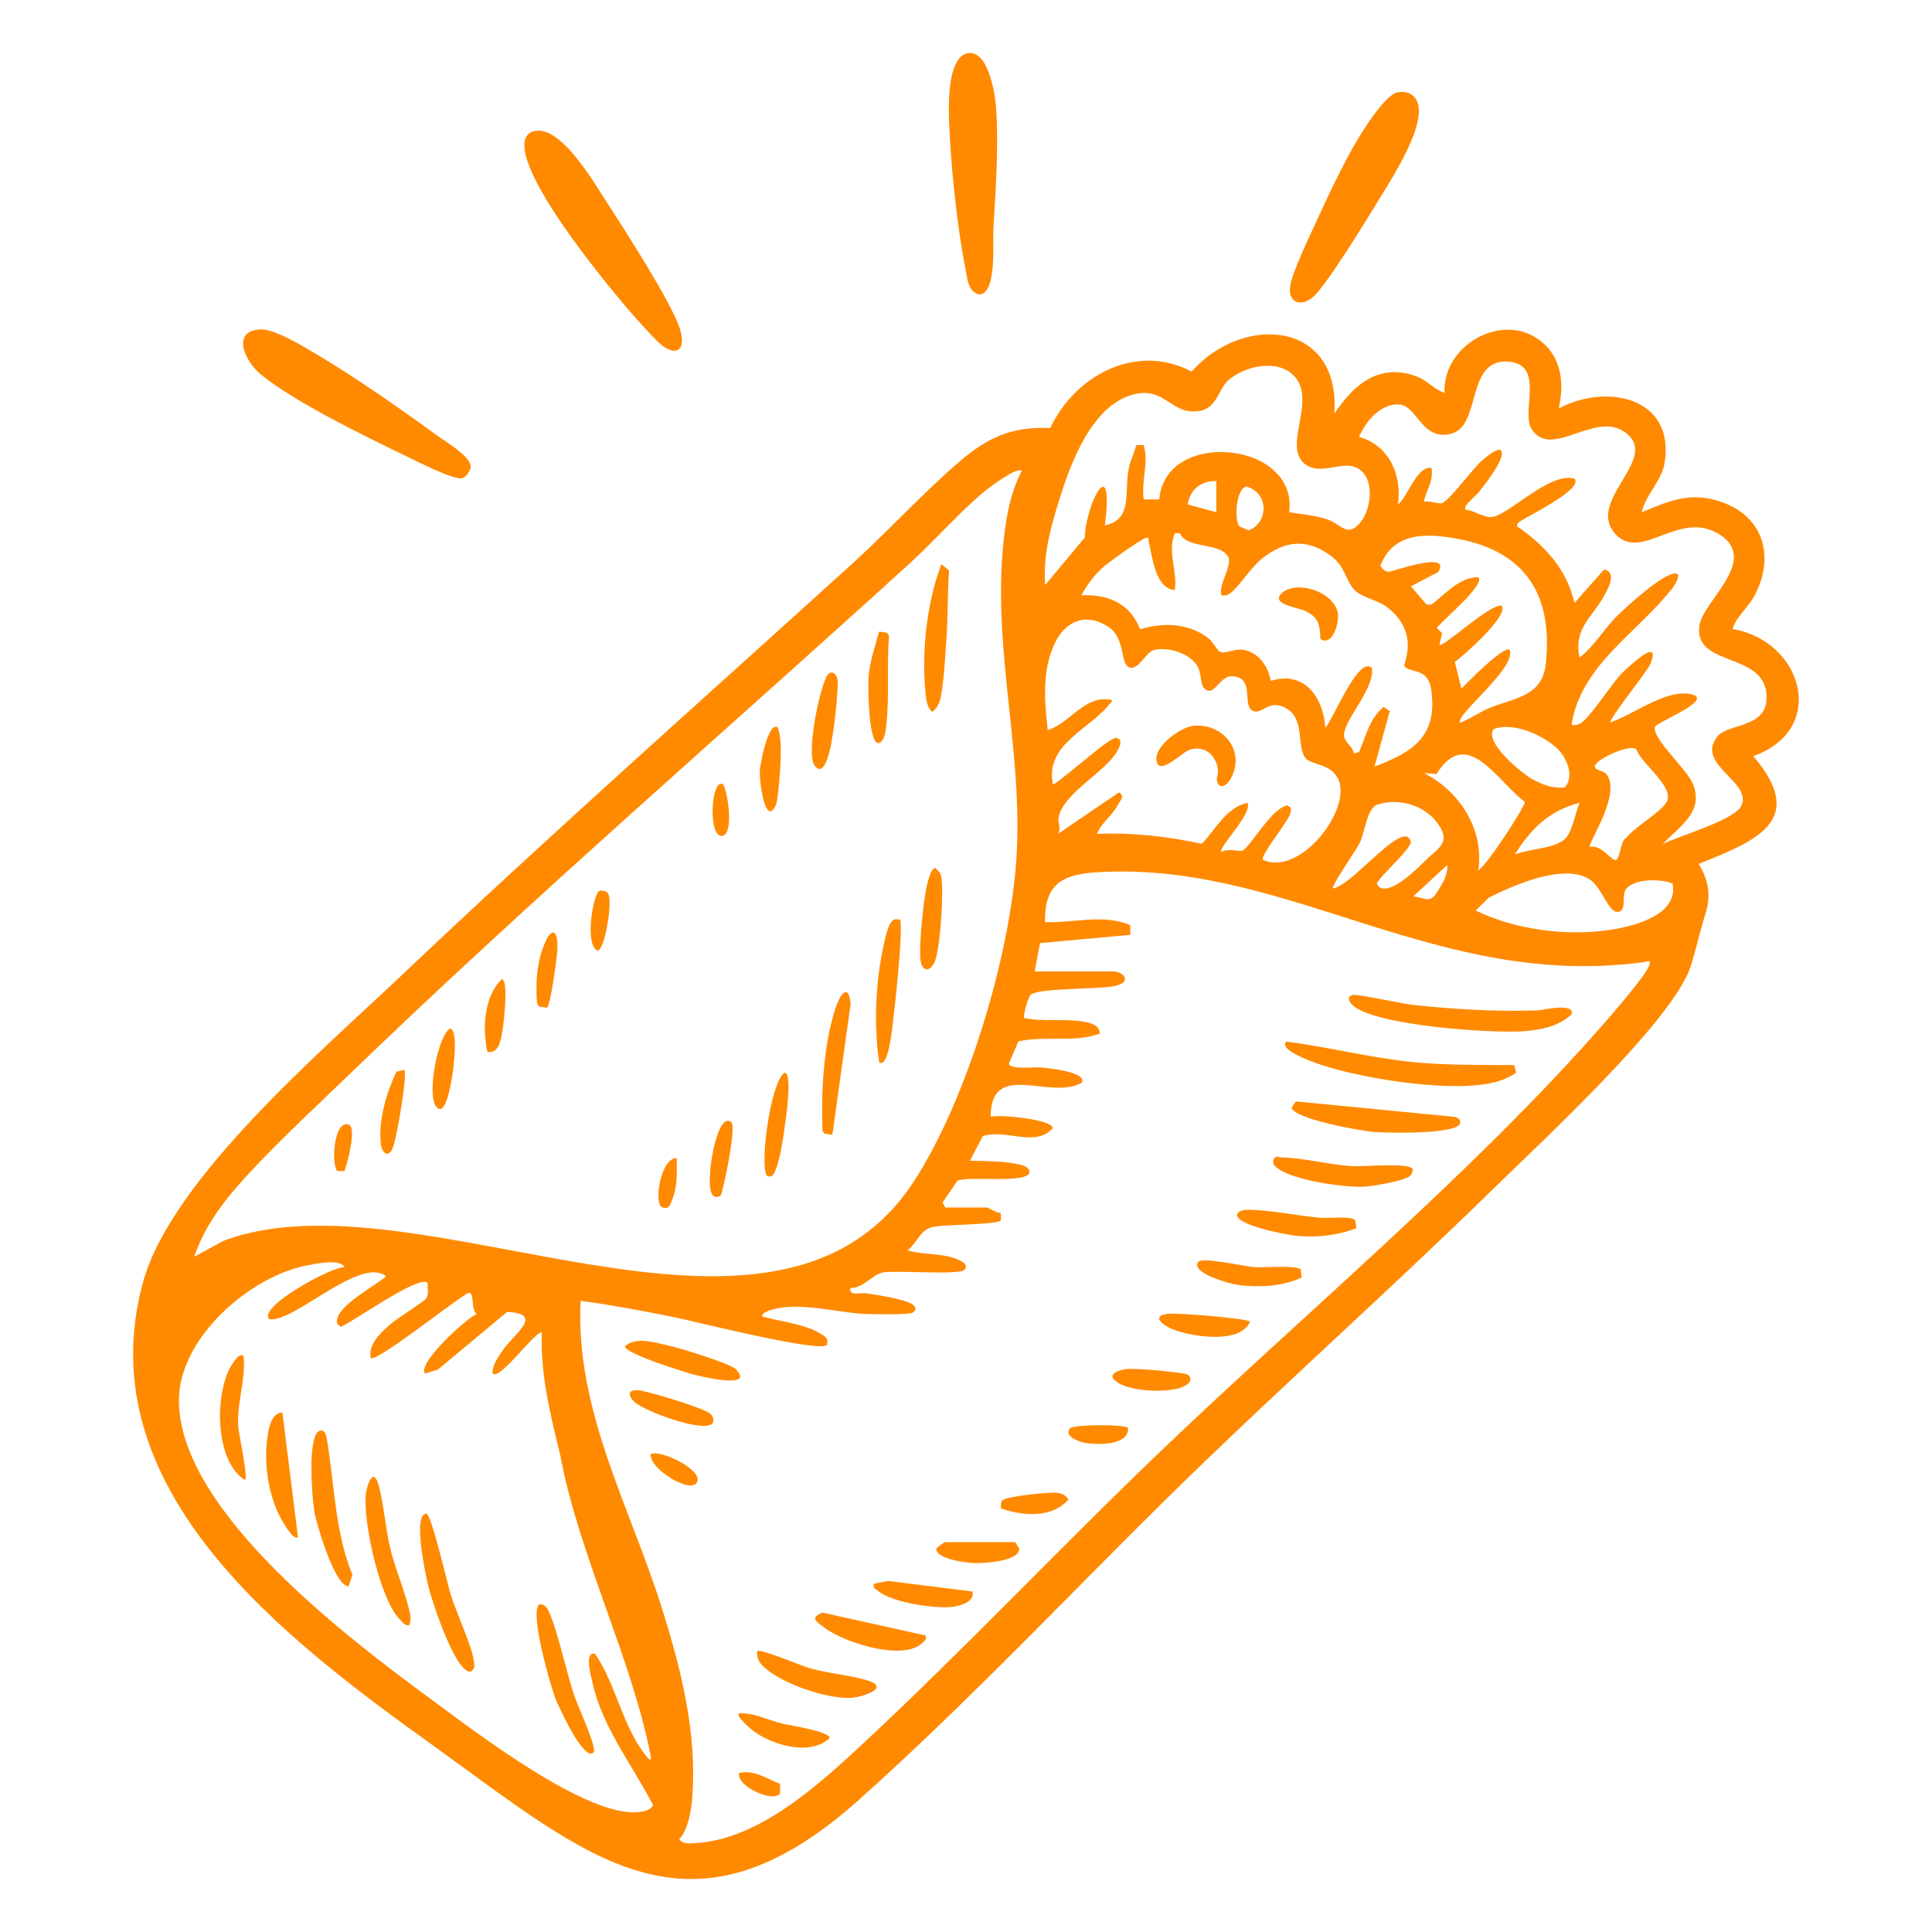 <svg xmlns="http://www.w3.org/2000/svg" id="Livello_1" data-name="Livello 1" viewBox="0 0 400 400"><defs><style>      .cls-1 {        fill: #ff8a00;      }    </style></defs><path class="cls-1" d="M319.84,71.34c3.62,3.51,3.94,8.53,2.88,13.23,9.9-5.3,24.23-2.34,21.89,11.42-.61,3.56-3.94,6.53-4.7,10.06,5.94-2.48,10.37-4.38,16.79-2.02,8.77,3.21,10.75,11.77,6.39,19.57-1.34,2.4-3.57,4.01-4.39,6.62,14.5,2.45,19.89,20.75,4.3,26.33,11.49,13.42.32,17.64-11.28,22.3,2.03,3.53,2.59,6.52,1.34,10.45-1.18,3.73-1.93,7.42-3.07,10.9-3.68,11.18-31.37,36.68-40.95,46.06-19.54,19.12-39.95,37.4-59.65,56.37-23.76,22.88-47.22,48.3-71.68,70.11-35.09,31.29-55.77,11.86-87.73-11.12-30.3-21.79-72.19-52.92-60.37-96.16,5.83-21.32,37.15-47.98,53.55-63.54,30.61-29.03,62.24-57.03,93.47-85.38,7.36-6.68,14.53-14.56,22.01-20.96,5.92-5.07,10.77-7.27,18.81-6.97,5.16-10.95,17.85-17.7,29.27-11.68,10.62-12.07,30.92-10.54,29.53,8.72,4.05-6.02,9.19-10.52,16.91-7.77,2.3.82,3.72,2.72,5.92,3.48-.5-10.36,13.08-17.46,20.76-10.01ZM355.64,152.4c2.12-2.56,9.68-1.7,10.08-7.41.73-10.31-15.12-6.55-13.89-15.42.71-5.15,12.55-13.6,4.17-18.92-8.31-5.27-16.1,5.73-21.47-.01-6.24-6.68,8.26-15.05,2.73-20.46-6.28-6.14-15.89,5.31-20.15-1.33-2.3-3.58,2.9-13.41-4.86-13.98-8.72-.63-5.6,12.99-11.51,14.83-6.28,1.95-7.24-5.65-11.02-5.95s-7.03,3.52-8.34,6.72c6.24,1.73,8.89,7.83,8.06,13.97,1.88-1.5,3.68-7.09,6.17-7.53.97-.17.8.06.83.82.09,2.51-1.23,3.84-1.63,6.17,1.06-.34,3.02.53,3.79.25,1.53-.57,6.39-7.23,8.28-8.85.65-.55,4.17-3.63,4.06-1.32-.1,2.01-3.48,6.29-4.87,8.03-.55.7-3.22,2.75-2.67,3.5,1.71.12,3.87,1.73,5.51,1.52,3.65-.48,11.76-9.3,17.04-7.95,2.17,2.07-10.01,7.99-10.93,8.67-.44.32-1.07.53-.88,1.26,5.6,3.8,10.4,9.03,11.82,15.85l6.18-6.98c2.74.71.75,4.07-.18,5.74-2.35,4.23-6.22,6.57-4.93,12.52,2.91-2.22,4.99-5.77,7.5-8.34,1.54-1.57,11.15-10.53,12.9-8.85.1,1.56-1.44,3.14-2.41,4.3-6.92,8.29-17.67,14.9-19.62,26.57-.01.59,1.27.21,1.65.04,1.78-.75,6.42-7.96,8.28-9.98,1.23-1.34,9-8.74,6.3-2.29-.61,1.45-8.7,11.47-8.17,11.96,4.52-1.55,10.97-6.47,15.86-5.94,6.88.74-5.8,5.65-6.67,6.84-.76,2.36,6.6,8.74,7.86,11.86,2.35,5.85-2.83,8.8-6.3,12.48,3.25-1.72,15.06-4.99,16.37-8.06,2.13-4.98-9.79-8.5-4.93-14.34ZM269.74,95.67c-3.82-3.83,2.8-12.93-1.79-17.81-3.4-3.62-10.18-2.14-13.56.81-2.2,1.92-2.39,5.84-6.08,6.42-6.06.96-7.04-5.4-14.05-3.31-8.17,2.42-12.49,13.85-14.79,21.19-1.84,5.86-3.6,11.92-3.07,18.14l8.18-9.8c.32-7.44,6.12-18.09,4.17-2.55,5.92-1.18,3.93-7.04,4.98-11.93.34-1.6,1.15-3.08,1.5-4.68h1.53c1.2,3.54-.56,7.44.04,11.25h3.21c1.21-14.81,28.89-12.02,26.89,2.66,2.61.41,5.4.62,7.91,1.48,3,1.04,3.98,3.65,6.55.95,2.93-3.08,3.5-10.91-1.46-11.97-2.97-.64-7.28,2.06-10.16-.83ZM211.54,97.47c-1.11-.86-6.98,3.64-8.06,4.55-5.15,4.35-10.02,9.96-15.02,14.52-38.86,35.38-78.77,69.8-116.57,106.33-7.29,7.04-16.27,15.31-22.83,22.83-3.72,4.27-7.04,9.09-8.85,14.5l6.08-3.31c40.36-15.18,113.87,32.3,142.92-12.3,11.08-17.01,20.06-47.12,21.26-67.37,1.4-23.68-6.05-46.17-2-70.21.53-3.13,1.59-6.75,3.08-9.54ZM251.82,99.61c-3.04-.16-5.5,1.74-5.9,4.83l5.9,1.61v-6.45ZM258.07,100.74c-2.16.36-2.63,6.95-1.42,8.28l1.91.78c4.18-1.71,4.08-7.78-.48-9.07ZM244.26,110.41l-1.02-.05c-1.62,3.97.58,7.84-.01,11.81-4-.31-4.63-6.75-5.38-9.93-.11-.48.22-1.2-.79-.8-1.27.5-7.67,5.05-8.88,6.17-1.73,1.61-3.17,3.57-4.29,5.64,5.53-.26,10.09,1.7,12.16,7.03,4.76-1.45,10.04-1.31,14.13,1.86.99.77,1.92,2.67,2.54,2.87.93.3,2.78-.6,4.19-.52,3.37.2,5.72,3.39,6.19,6.49,6.9-2.24,10.89,3.38,11.28,9.66,1.47-1.23,6.85-15.08,9.66-12.35.65,4.2-5.62,10.54-5.77,13.79-.08,1.63,1.89,2.38,2.02,3.93l1.1-.33c1.38-3.26,2.2-6.98,5.08-9.33l1.27.89-3.16,11.46c8.01-2.98,13.08-6.34,11.76-15.79-.71-5.08-4.7-3.32-5.63-5.15,1.58-4.72.72-8.56-3.2-11.8-2.16-1.79-5.41-2.14-7-3.74-1.89-1.9-1.96-4.83-4.8-7.01-5.04-3.87-9.77-3.32-14.51.52-2.17,1.76-4.78,5.8-6.4,7.03-.66.5-1.09.62-1.91.5-.71-2.23,2.42-6.35,1.35-8.05-1.9-3.02-8.29-1.46-9.99-4.78ZM302.32,149.56c.22.22,4.78-2.45,5.54-2.78,5.24-2.25,11.44-2.36,12.18-9.3,1.51-14.08-4.01-23.23-18.14-25.9-6.36-1.2-13.34-1.55-16.09,5.5.31.69.94,1.27,1.71,1.31.64.03,13.15-4.56,10.25.05l-5.66,2.94,3.23,3.79h1.05c2.9-2.21,5.75-5.69,9.68-5.67,1.57,1.52-7.64,9.12-8.59,10.48l1.1,1.12-.57,2.36c.83.71,10.36-8.49,12.89-8.05,1.66,1.86-7.88,10.4-9.7,11.63l1.38,5.56c.84-.96,8.94-9.15,9.94-8.05,1.71,3.52-11.49,13.75-10.2,15.03ZM249.27,142.45c-.72-.77-.58-3.03-1.27-4.37-1.46-2.81-6.33-4.31-9.22-3.45-1.56.46-3.01,4.05-4.84,3.59-2.11-.52-.78-6.04-4.49-8.45-4.72-3.07-8.99-1.16-11.19,3.67-2.55,5.61-2,11.78-1.34,17.72,4.68-1.44,7.86-7.62,13.42-6.18-4.07,5.89-14.13,8.78-12.34,17.46,2.14-1.05,11.77-9.96,13.14-9.67,1.85.4.15,2.9-.52,3.77-3,3.94-10.66,8.12-11.46,12.76-.19,1.12.58,2.19-.1,3.34l12.61-8.59c1.28.79.33,1.53-.17,2.5-1.26,2.45-3.41,3.68-4.38,6.09,7.31-.3,14.57.52,21.7,2.06,2.92-3.03,4.97-7.43,9.44-8.5,1.21,2.15-6.2,9.39-5.36,10.2,1.24-.85,3.65-.04,4.32-.29,1.49-.53,6.14-8.97,9.37-9.37.83.65.81.67.57,1.62-.44,1.79-6.31,8.73-5.67,9.64,7.68,3.63,18.68-10.66,15.5-16.84-1.7-3.31-5.75-2.65-6.86-4.42-1.68-2.65.07-7.83-3.86-10.1-3.63-2.1-4.98,1.5-6.93.51-2.22-1.13.52-6.8-4.12-7.15-2.81-.21-3.87,4.66-5.96,2.43ZM322.55,155.12c-2.87-2.85-9.25-5.75-13.31-4.16-2.04,2.71,5.85,9.17,7.95,10.32s4.23,2.02,6.79,1.74c2.02-2.29.44-6.04-1.43-7.9ZM338.73,155.06c-1.68-.96-7.97,2.09-8.48,3.38-.43,1.09,1.66.94,2.39,1.9,3.12,4.13-4.04,14.39-3.47,15.01,2.21-.48,3.96,2.2,5.11,2.69s1.15-4.1,2.41-4.56c1.74-2.38,8.29-5.9,8.61-8.09.47-3.21-5.43-7.31-6.57-10.32ZM306.08,180.18c1.82-1.04,9.75-13.31,9.61-14.15-5.72-4.31-11.98-15.94-18.28-5.76l-2.61-.23c7.44,3.79,12.49,11.68,11.28,20.14ZM295.02,178.26c2.87-2.84,5.62-3.83,2.46-8.01-2.7-3.58-7.97-5.09-12.27-3.68-2.23.73-2.51,5.53-3.75,8.07-.52,1.06-5.93,8.87-5.46,9.3,3.7-.63,12.25-11.51,15.28-10.73.29.07.99.82.78,1.27-.2,1.38-5.37,6.1-6.41,7.57-.51.73-.96.81,0,1.64,2.38,1.56,7.76-3.84,9.37-5.43ZM327.02,166.22c-6.38,1.67-9.99,5.33-13.43,10.73,2.79-1.22,8.19-1.22,10.35-3.19,1.61-1.47,2.23-5.54,3.08-7.54ZM292.65,185.55c3.32.67,3.48,1.55,5.47-1.77.83-1.39,1.66-2.99,1.5-4.67l-6.98,6.44ZM214.23,201.13h16.38c1.83,0,3.97,2.14.3,2.99-3.27.76-15.9.38-17.5,1.83-.56.51-1.71,4.48-1.33,4.84,3.85.78,8.23.1,11.95.68,1.48.23,3.71.66,3.63,2.54-5.46,1.95-11.27.35-16.81,1.6l-1.97,4.59c.11,1.31,5.41.68,6.69.8.89.09,9.9.93,8.33,3.21-6.53,3.65-18.76-4.87-18.79,6.99,1.77-.49,12.9.53,12.87,2.42-3.78,3.99-9.7.05-14.5,1.6l-2.68,5.11c3.1.02,6.78.06,9.8.67.93.19,2.56.51,2.55,1.74-.58,2.41-12.6.67-14.91,1.71l-3.09,4.49.54,1.06h8.59c.42,0,2.07,1.2,2.93,1.1l.02,1.57c-.79.97-12.24.77-14.41,1.44-2.45.76-2.98,3.27-4.92,4.75,3.03.92,6.19.59,9.24,1.49.85.25,3.69,1.16,2.57,2.52-1,1.21-14.24.08-16.89.57-2.11.39-4.29,3.39-6.74,3.2-.45,1.78,2.14.93,3.42,1.14,1.88.3,8.9,1.3,9.75,2.6.54.47.23,1.06-.27,1.38-.78.5-8.88.35-10.49.25-5.65-.35-14.81-2.94-20.15-.27-.23.11-.66.63-.53.81,3.5,1.01,9.19,1.64,12.2,3.65,1.01.67,1.47.78,1.22,2.26-1.66,1.64-27.44-4.9-31.58-5.74-6.45-1.3-12.92-2.53-19.44-3.39-1.16,22.52,10.24,42.69,16.79,63.5,3.98,12.64,7.36,25.97,6.32,39.37-.21,2.68-.84,6.59-2.69,8.58.82,1.13,2.22.87,3.47.8,13.18-.77,25.74-12.35,34.94-20.93,20.52-19.14,39.88-39.66,60.13-59.11,30.11-28.93,65.71-58.53,92.94-89.67,1.88-2.15,8.74-10.01,9.38-12.1.38-1.23-.52-.66-1.11-.58-42.33,5.74-72.61-19.94-110.86-18.71-7.89.25-13.38,1.14-13.16,10.44,5.9.22,11.97-1.78,17.65.61v2.02s-18.68,1.71-18.68,1.71l-1.12,5.86ZM346.28,182.94c-2.32-1.11-8.73-1.06-9.85,1.54-.59,1.37.36,4.34-1.62,4.31-1.84-.02-3.22-5.12-5.67-6.71-5.28-3.43-15.7,1.15-20.89,3.77l-2.72,2.65c9.06,4.49,21.88,5.8,31.69,3.23,4.16-1.09,10.13-3.5,9.05-8.79ZM71.36,262.35c-.98-1.78-5.81-.74-7.65-.39-11.98,2.24-26.69,15.09-26.67,28,.04,22.92,35.19,49.32,52.1,61.77,9.05,6.66,32.42,24.71,43.19,23.43,1.1-.13,2.3-.36,2.9-1.41-4.21-8.14-10.6-16.25-12.58-25.45-.23-1.07-1.8-6.41.54-5.91,3.77,5.5,5.15,12.34,8.59,18.27.19.33,3.43,5.5,2.95,2.96-3.84-20.01-14.94-41.86-18.74-62.36-2.03-8.34-4.16-16.79-3.81-25.47-1.81.28-8.71,10.08-10.2,8.59-.08-1.76,1.11-3.29,2.02-4.69,2.19-3.36,8.96-7.7.99-8.07l-14.32,11.93-2.65.83c-1.85-1.93,8.56-11.51,10.73-12.36-1.36-.52-.39-4.86-1.87-4.28-2.19.99-19.15,14.56-20.15,13.42-.46-2.95,2.03-5.15,4.04-6.96,1.25-1.13,7.15-4.8,7.5-5.39.54-.91.22-2.21.27-3.22-1.76-1.75-15.38,8.07-18,9.12-.71-.57-.94-.79-.7-1.75.76-3.01,7.71-6.69,10.1-8.71-.49-.51-1.75-.82-2.43-.83-5.33-.07-14.21,7.5-19.2,9.28-.86.31-1.61.55-2.54.41-2.56-2.49,13.19-11.02,15.57-10.75Z"></path><path class="cls-1" d="M110.41,27.2c5.52-1.68,12.62,10.67,15.21,14.66,3.58,5.53,13.41,20.74,15.14,26.21,1.55,4.88-1.24,6-4.69,2.55-6.65-6.66-17.35-20.17-22.29-28.2-1.56-2.54-8.49-13.66-3.37-15.22Z"></path><path class="cls-1" d="M53.89,68.19c2.93-.15,9.02,3.6,11.73,5.21,8,4.74,17.15,11.14,24.71,16.65,1.87,1.36,7.23,4.47,7.13,6.63-.17.88-.9,2.06-1.78,2.32-1.63.49-9.64-3.62-11.79-4.66-8.47-4.09-22.89-11.08-29.9-16.83-3.31-2.72-6.18-9-.11-9.31Z"></path><path class="cls-1" d="M289.28,19.14c2.25-.47,4.06.6,4.41,2.9.8,5.18-5.57,15-8.34,19.52-2.49,4.06-10.56,17.28-13.43,19.87-2.42,2.19-5.27,1.35-4.82-2.12.37-2.89,4.33-11.01,5.75-14.14,2.33-5.13,5.43-11.62,8.29-16.41,1.35-2.26,5.72-9.12,8.14-9.62Z"></path><path class="cls-1" d="M200.12,11.07c4.34-1.19,5.86,8.02,6.08,10.91.63,8.35-.09,17.5-.55,25.81-.14,2.54.78,13.15-2.96,13.17-2.35-.63-2.4-3.32-2.79-5.28-1.74-8.61-3.08-21.63-3.4-30.43-.12-3.28-.4-13.07,3.63-14.18Z"></path><path class="cls-1" d="M313.53,220.52l.36,1.57c-1.22.87-2.62,1.49-4.05,1.88-8.68,2.39-26.67-.49-35.46-3.23-.93-.29-10.02-3.17-8.05-5.1,8.87,1.16,17.67,3.44,26.59,4.29,6.86.66,13.73.53,20.61.59Z"></path><path class="cls-1" d="M280.08,205.99c.92-.23,10.27,1.82,12.37,2.05,8.41.93,17.27,1.43,25.73,1.16,1.11-.04,7.85-1.71,7.23.78-2.65,2.52-6.37,3.25-9.91,3.52-6.54.49-30.9-1.13-35.47-5.39-.8-.75-1.26-1.79.05-2.12Z"></path><path class="cls-1" d="M268.29,228.04l32.68,3.17c.7.03,1.52.59,1.34,1.33-.57,2.39-15.34,2.03-17.92,1.82s-16.49-2.66-16.99-5.04l.89-1.28Z"></path><path class="cls-1" d="M291.98,243.44c-1.17,1.05-8.04,2.23-9.82,2.27-4.16.1-14.37-1.33-17.64-3.83-.72-.55-1.06-.78-.87-1.8.58-.97.85-.47,1.47-.46,4.96.1,9.93,1.54,14.88,1.82,2.25.13,11.42-.74,12.4.5.31.29-.26,1.35-.43,1.5Z"></path><path class="cls-1" d="M157.46,344.38c-.59-.72-.76-1.62-.7-2.53.61-.59,9.08,3,10.74,3.49,3.88,1.13,8.94,1.53,12.37,2.67,4.41,1.46-1.3,3.33-3.52,3.5-5.04.38-15.67-3.21-18.9-7.13Z"></path><path class="cls-1" d="M280.83,254.29c-3.98,1.49-7.81,1.93-12.07,1.61-1.88-.14-13.13-2.18-12.63-4.55.81-1.11,2.28-.89,3.5-.84,4.35.19,9.47,1.27,13.95,1.63,1.57.13,6.29-.46,7.01.51l.23,1.63Z"></path><path class="cls-1" d="M152.31,283.45c4.18,4.27-7.04,1.55-8.44,1.2-2-.51-14.5-4.4-14.49-5.91,2.27-2.12,6.44-.73,9.23-.11,2.17.48,12.58,3.67,13.7,4.82Z"></path><path class="cls-1" d="M191.67,338.63c.18.83-.25,1.13-.79,1.61-4.12,3.69-15.95-.15-20-3.11-1.73-1.26-3.45-2.26-.52-3.24l21.32,4.73Z"></path><path class="cls-1" d="M269.52,264.47c-3.89,1.89-8.79,2.09-13.08,1.59-1.53-.18-9.98-2.44-8.38-4.77.77-1.12,9.69.91,11.55,1.06s8.94-.5,9.69.51l.21,1.61Z"></path><path class="cls-1" d="M201.34,329.5c.5,2.13-2.41,2.94-4.07,3.17-3.55.48-12.7-.91-15.45-3.26-.56-.48-1.12-.55-.89-1.52l2.92-.57,17.48,2.18Z"></path><path class="cls-1" d="M153,354.74c3.1-.19,5.93,1.37,8.9,2.1,1.68.41,9.89,1.63,9.88,3-4,3.85-12.08,1.46-16.06-1.66-.45-.35-3.4-2.89-2.73-3.44Z"></path><path class="cls-1" d="M258.81,273.64c-1.99,4.69-11.99,3.15-15.87,1.63-2.11-.83-4.83-2.84-1.08-3.27,1.88-.22,16.44.95,16.94,1.64Z"></path><path class="cls-1" d="M210.2,319.29l.83,1.35c0,2.71-7.61,3.05-9.45,2.97-1.55-.06-7.94-.86-7.72-2.99.3-.38,1.57-1.33,1.84-1.33h14.5Z"></path><path class="cls-1" d="M147.63,294.58c-1.54,2.35-14.35-2.44-16.31-4.36-1.38-1.35-1.32-2.51.74-2.4,1.84.09,14.06,3.83,15.03,4.89.6.64.66,1.01.54,1.87Z"></path><path class="cls-1" d="M233.44,283.44c2.44-.13,9.11.51,11.67.94.76.13,1.42.45,1.34,1.33-.7,3.23-14.41,2.86-16.11-.54-.26-1.19,2.27-1.69,3.09-1.74Z"></path><path class="cls-1" d="M207.25,312.3c-.01-.57-.13-1.11.24-1.63.6-.86,9.86-1.8,11.33-1.61,1.17.15,1.69.43,2.39,1.37-3.29,3.94-9.52,3.46-13.95,1.87Z"></path><path class="cls-1" d="M233.56,295.67c.15,3.57-6.18,3.52-8.73,3.09-1.42-.24-4.72-1.36-3.27-3.09,1.35-.78,11.46-.82,12,0Z"></path><path class="cls-1" d="M134.74,301.03c2.24-.88,10.39,3.15,9.66,5.62-.92,3.11-10.19-2.64-9.66-5.62Z"></path><path class="cls-1" d="M161.5,369.32v1.99c-1.2,1.95-8.92-1.26-8.5-4.22,3.01-.8,5.81,1.21,8.5,2.23Z"></path><path class="cls-1" d="M194.9,116.8l1.6,1.34c-.37,4.61-.22,9.37-.54,13.96-.24,3.51-.53,8.94-1.19,12.23-.25,1.23-.74,2.29-1.76,3.07-.98-.86-1.21-2.26-1.34-3.48-.95-8.58.17-19.08,3.23-27.12Z"></path><path class="cls-1" d="M172.33,234.96l-1.63-.24-.42-.65c-.29-8.03.2-17.42,2.63-25.13.81-2.58,2.7-5.89,3.21-1.13l-3.79,27.15Z"></path><path class="cls-1" d="M186.3,190.38c.89.9-1.25,20.44-1.68,23.29-.09.6-.89,7.54-2.6,6.25-.94-6.22-.81-13.26.07-19.53.28-1.97,1.29-7.62,2.18-9.1.63-1.03.83-1.03,2.04-.92Z"></path><path class="cls-1" d="M182.01,130.77l1.63.23.42.65c-.47,5.78.08,12.45-.52,18.11-.13,1.18-.3,4.03-1.8,4.1-1.96-.45-2.06-11.7-1.91-13.71.25-3.17,1.33-6.34,2.18-9.38Z"></path><path class="cls-1" d="M193.55,179.65c.66.56,1.15.97,1.33,1.88.55,2.84-.18,15.31-1.47,17.84-1.05,2.06-2.58,1.61-2.84-.64-.36-3.12.71-14.16,1.78-17.07.29-.78.47-1.5,1.2-2.01Z"></path><path class="cls-1" d="M168.7,158.56c-1.87-2.38.9-15.65,2.44-18.51.88-1.65,2.31-.52,2.3,1.17-.02,3.15-.68,9.05-1.25,12.23-.22,1.23-1.38,7.79-3.49,5.11Z"></path><path class="cls-1" d="M158.91,243.56c-1.8-1.34.49-19.24,3.49-21.47,1.72-.06.35,9.06.18,10.37-.33,2.51-1.05,7.65-2.02,9.79-.36.8-.53,1.51-1.64,1.3Z"></path><path class="cls-1" d="M161.05,150.64c.7,2.18.63,4.47.57,6.74-.05,1.66-.52,8.24-.97,9.24-2.2,4.92-3.49-5.01-3.34-7.11.06-.92,1.67-10.38,3.74-8.87Z"></path><path class="cls-1" d="M83.71,221.54c.7.68-1.6,14.76-2.56,16.5s-2.11.47-2.3-1.17c-.57-4.89,1.18-10.61,3.21-15l1.65-.34Z"></path><path class="cls-1" d="M93.11,212.96c1.71,0,.89,6.99.74,8.25s-1.19,8.78-2.88,8.39c-3.05-.71-.59-14.77,2.14-16.64Z"></path><path class="cls-1" d="M151.38,232.28c1.16.8-1.41,13.15-2.14,15.23-2.89,1.64-2.28-3.92-2.14-5.82.11-1.48,1.61-11.24,4.28-9.41Z"></path><path class="cls-1" d="M113.24,208.64l-1.63-.23-.42-.65c-.33-4.13-.08-8.41,1.52-12.28s2.85-2.77,2.69,1.07c-.07,1.59-1.4,11.58-2.16,12.09Z"></path><path class="cls-1" d="M100.91,217.78c-1.06-4.81-.73-11.44,2.95-15.03,1.54-.02.39,9.53.13,10.86-.34,1.78-.73,4.61-3.08,4.17Z"></path><path class="cls-1" d="M124.03,184.5c.36-.24,1.56-.09,1.86.5,1.05,1.53-.7,11.8-2.16,11.82-2.74-1.12-.96-11.49.3-12.32Z"></path><path class="cls-1" d="M149.77,162.46c.98,1.88,2.18,10.29-.25,10.61-3.07.41-2.26-12.5.25-10.61Z"></path><path class="cls-1" d="M140.11,239.8c.03,2.78.18,5.87-.91,8.48-.39.93-.56,2.18-2.04,1.71-1.97-.62-.33-10.43,2.95-10.2Z"></path><path class="cls-1" d="M71.32,242.45h-1.53c-1.27-1.8-.61-10.55,2.37-9.63,1.8.56-.27,8.08-.84,9.63Z"></path><path class="cls-1" d="M66.27,296.2c.82-.2,1.2.64,1.33,1.35,1.66,9.4,1.64,19.34,5.36,28.51l-.78,2.35c-2.85.11-6.64-12.83-7.1-15.45s-1.54-16.1,1.19-16.76Z"></path><path class="cls-1" d="M88.28,313.39c1.01,0,4.34,14.44,4.96,16.51,1.11,3.7,4.44,10.82,4.87,13.95.14,1.05.31,1.58-.69,2.27-3.23.12-7.98-14.67-8.71-17.6-.48-1.92-3.4-15.14-.42-15.14Z"></path><path class="cls-1" d="M122.92,362.79c-2.03,2.27-7.56-10.16-7.93-11.13-1.03-2.74-5.44-17.94-3.34-19.48,1.05-.16,1.63.63,2,1.48,2.04,4.68,3.53,12.42,5.36,17.73.6,1.73,4.65,10.57,3.9,11.4Z"></path><path class="cls-1" d="M84.78,336.47c-.96.2-1.3-.51-1.89-1.06-4.17-3.93-7.94-20.83-7.09-26.45.29-1.92,1.53-5.01,2.51-1.73,1.12,3.77,1.51,9.36,2.54,13.57s3.45,9.83,4.1,13.65c.14.82.01,1.24-.18,2.02Z"></path><path class="cls-1" d="M58.47,292.44l3.22,25.78c-.92,1.07-3.58-3.9-3.86-4.46-2.48-5.02-3.3-11.54-2.34-17.05.28-1.62.94-4.23,2.98-4.27Z"></path><path class="cls-1" d="M50.41,280.62c.54,5.09-1.37,9.41-1.09,14.79.06,1.07,2.19,11.01,1.36,10.99-6.49-3.99-6.38-19.34-2.11-24.68.5-.63.88-1.3,1.84-1.1Z"></path><path class="cls-1" d="M247.39,150.24c6.13-.37,10.57,5.54,7.34,11.1-.85,1.47-2.43,2.18-2.78.25-.16-.86.57-1.5,0-3.28-.8-2.52-2.88-3.83-5.52-3.13-1.6.42-6.11,5.31-6.92,2.63-.94-3.08,4.9-7.4,7.87-7.58Z"></path><path class="cls-1" d="M273.38,132.29c-.12-3.18-.48-4.64-3.45-5.93-1.28-.55-7.22-1.34-4.42-3.67,3.16-2.62,10.65-.13,11.46,4.18.38,1.99-1.08,7.08-3.59,5.42Z"></path></svg>